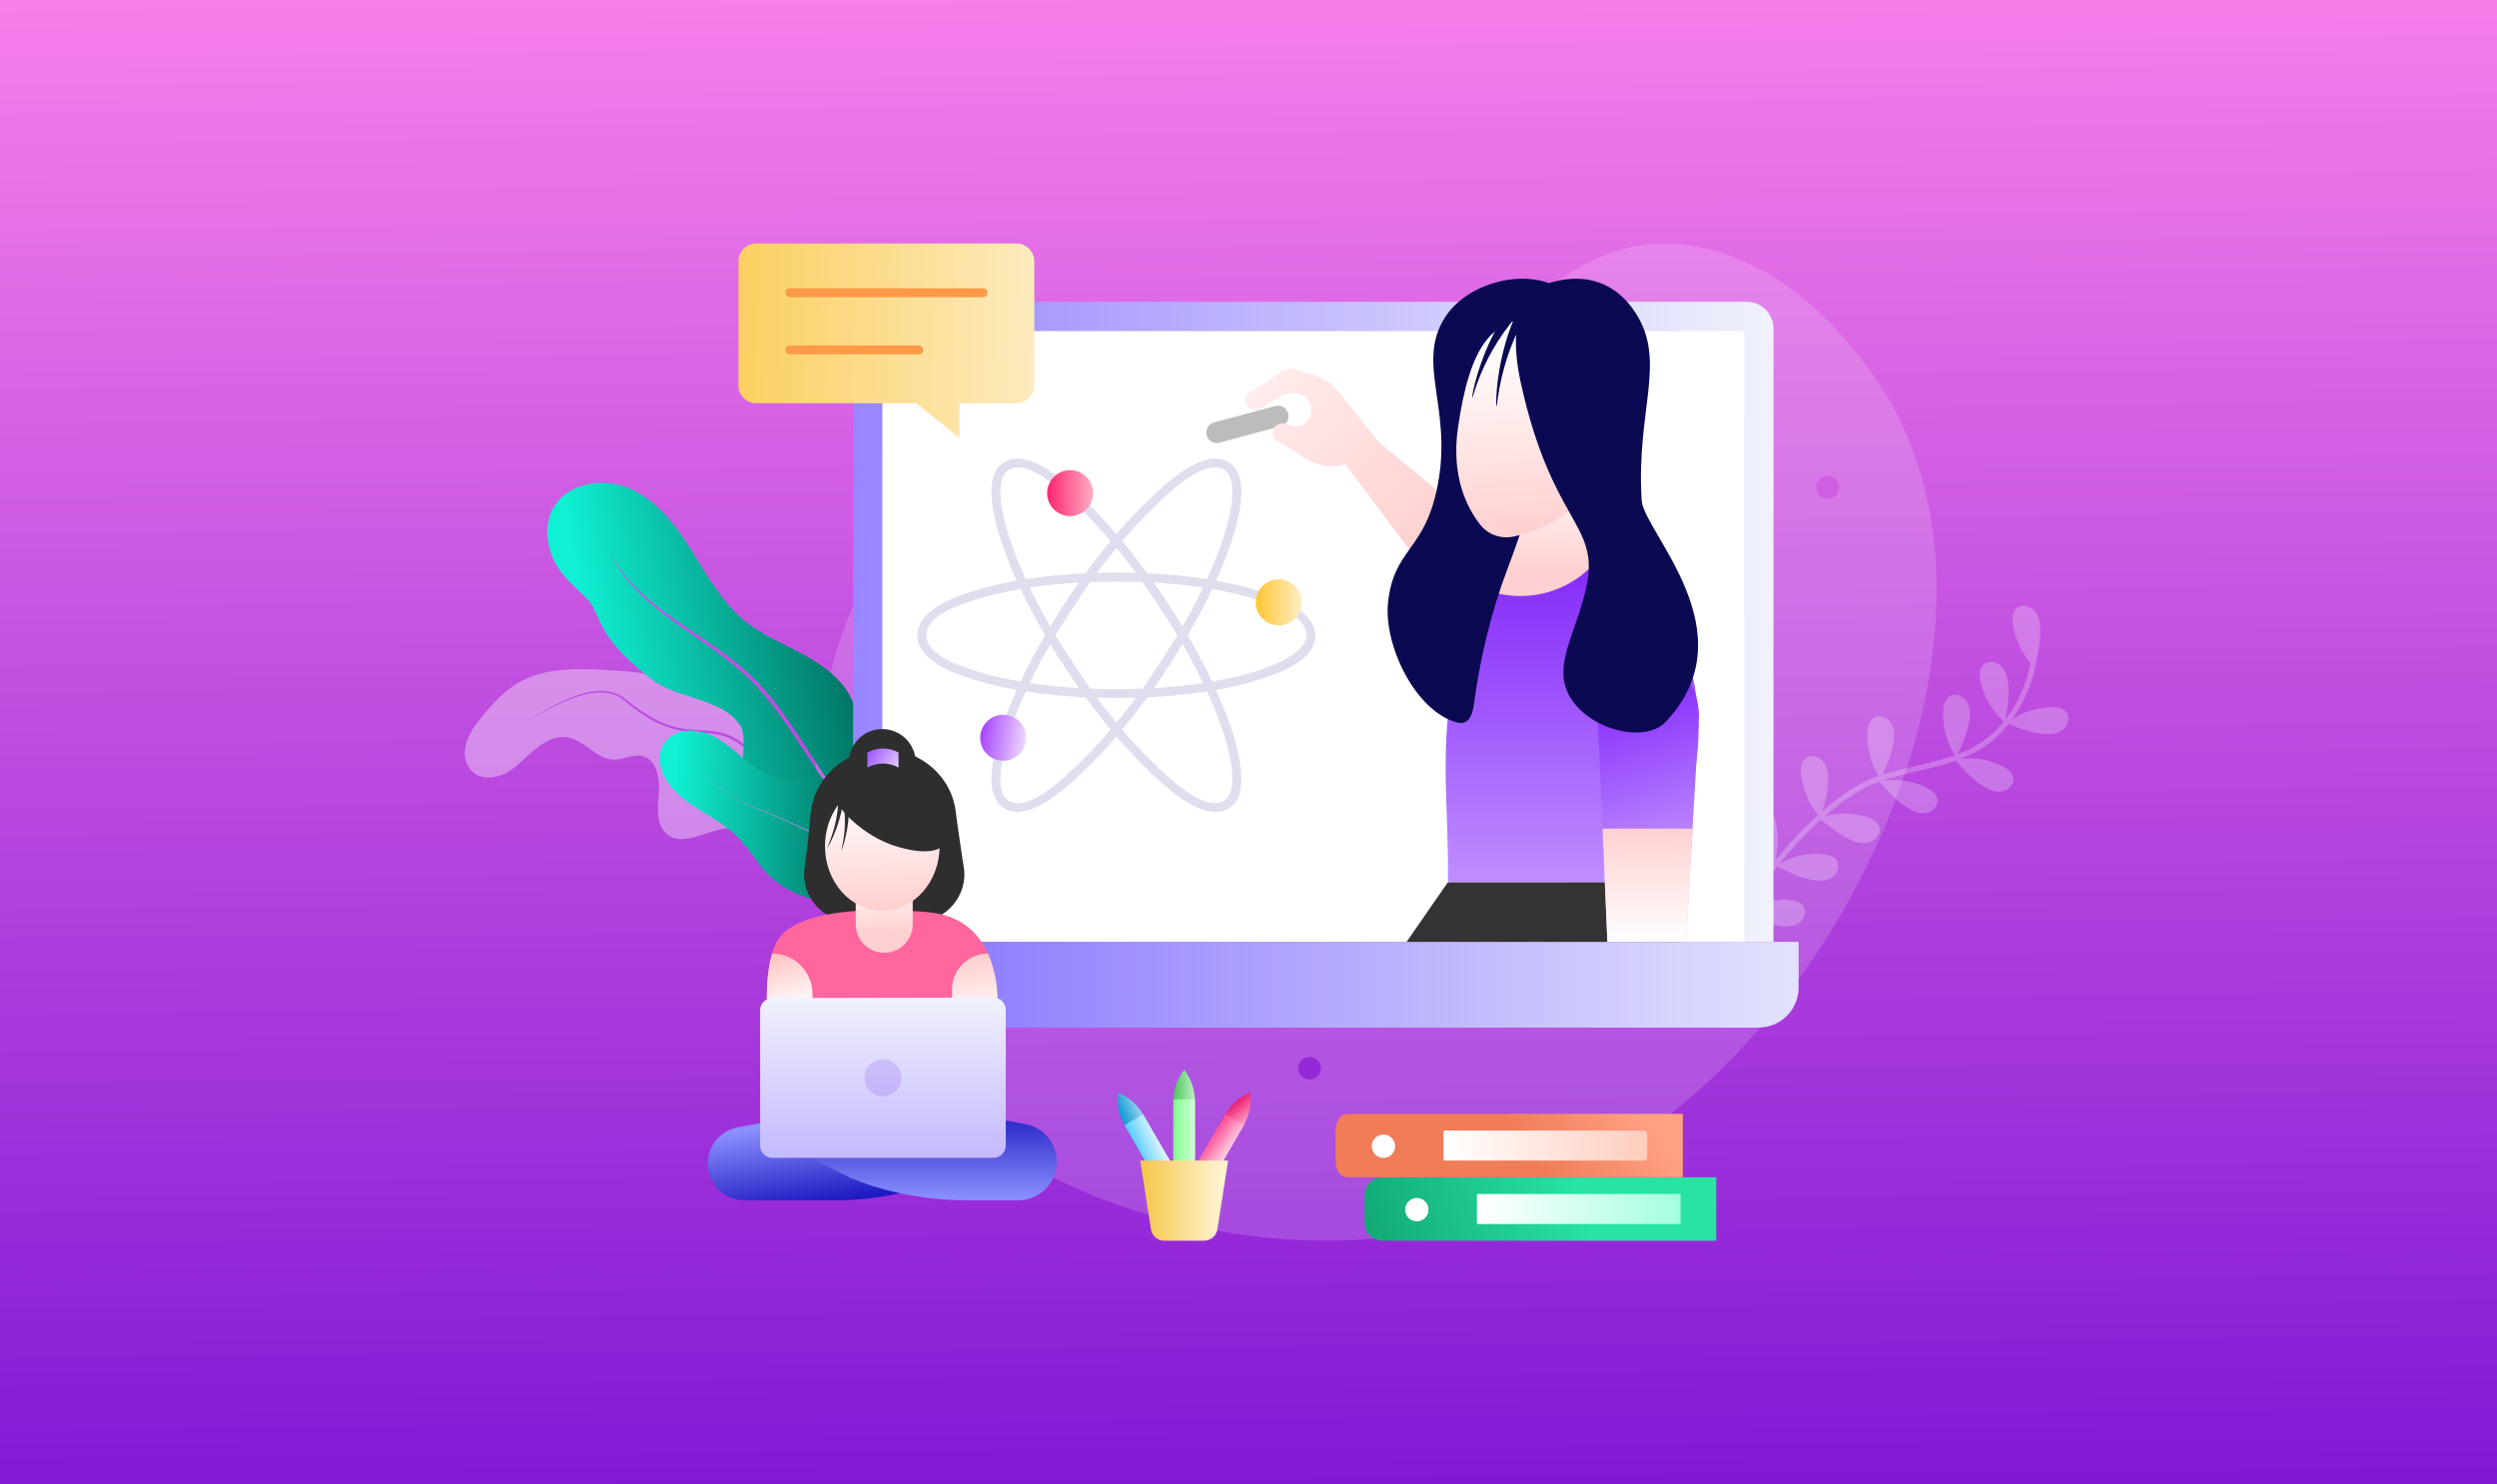 <svg width="740" height="440" viewBox="0 0 740 440" fill="none" xmlns="http://www.w3.org/2000/svg">
<rect width="740" height="440" fill="white"/>
<rect width="740" height="440" fill="url(#paint0_linear_84_2464)"/>
<path opacity="0.16" d="M401.289 367.535C350.007 370.176 271.291 347.969 248.01 278.195C230.274 225.041 249.846 159.673 288.38 134.077C320.427 112.79 338.299 137.141 396.873 117.774C452.989 99.221 465.229 67.4 500.951 72.778C537.007 78.206 558.305 115.709 560.875 120.383C594.368 181.291 559.089 273.209 504.105 322.539C492.557 332.9 456.041 364.716 401.289 367.535Z" fill="white"/>
<path opacity="0.24" d="M509.288 253.495C510.577 251.981 513.128 252.19 514.623 253.494C516.118 254.797 516.748 256.845 517.026 258.819C517.475 262.013 517.205 265.014 516.785 268.138C518.367 265.606 520.035 263.127 521.785 260.708C522.939 259.11 524.129 257.536 525.353 255.988C521.979 253.056 519.5 249.095 518.349 244.767C517.913 243.126 517.726 241.19 518.828 239.902C520.116 238.397 522.667 238.606 524.162 239.903C525.658 241.201 526.29 243.236 526.568 245.2C527.036 248.497 526.729 251.589 526.284 254.823C530.11 250.095 534.269 245.635 538.783 241.571C535.988 238.164 534.21 233.922 533.765 229.53C533.593 227.841 533.714 225.9 535.006 224.803C536.516 223.522 539.001 224.135 540.273 225.654C541.545 227.172 541.848 229.283 541.812 231.267C541.755 234.48 541.015 237.389 540.11 240.396C544.935 236.187 550.324 232.264 556.372 230.123C556.498 230.078 556.626 230.039 556.752 229.996C554.418 226.197 553.237 221.692 553.422 217.233C553.493 215.536 553.889 213.632 555.324 212.732C557 211.68 559.373 212.643 560.416 214.328C561.458 216.013 561.457 218.145 561.14 220.103C560.582 223.553 559.275 226.531 557.806 229.643C564.858 227.36 572.36 226.373 579.324 223.85C576.91 220.012 575.683 215.43 575.872 210.894C575.942 209.198 576.338 207.293 577.773 206.393C579.449 205.341 581.822 206.304 582.864 207.989C583.906 209.674 583.906 211.806 583.588 213.764C583.015 217.307 581.653 220.352 580.135 223.555C581.864 222.894 583.557 222.131 585.197 221.218C588.519 219.37 591.414 216.826 593.838 213.85C590.399 210.742 587.949 206.545 586.944 202.012C586.577 200.355 586.471 198.412 587.627 197.171C588.976 195.722 591.516 196.039 592.956 197.398C594.396 198.757 594.943 200.817 595.139 202.791C595.498 206.411 594.945 209.745 594.289 213.285C598.1 208.402 600.671 202.438 601.79 196.482C599.035 193.302 597.183 189.338 596.533 185.173C596.272 183.496 596.289 181.55 597.521 180.386C598.96 179.026 601.475 179.504 602.826 180.953C604.176 182.401 604.591 184.492 604.661 186.475C604.774 189.637 604.211 192.54 603.483 195.54C603.518 195.649 603.529 195.772 603.507 195.911C602.668 201.002 600.787 205.897 598.141 210.314C597.555 211.292 596.934 212.248 596.278 213.179C599.72 210.972 603.767 209.715 607.853 209.618C609.544 209.578 611.465 209.85 612.454 211.227C613.61 212.837 612.807 215.276 611.199 216.429C609.591 217.584 607.471 217.722 605.503 217.533C601.832 217.179 598.632 215.953 595.234 214.593C593.77 216.49 592.132 218.248 590.268 219.746C587.446 222.015 584.307 223.645 581.007 224.919C585.194 224.445 589.514 225.171 593.309 227.011C594.832 227.75 596.417 228.871 596.671 230.55C596.967 232.511 595.143 234.313 593.188 234.604C591.232 234.895 589.282 234.046 587.618 232.977C584.428 230.927 582.098 228.285 579.621 225.432C574.118 227.374 568.232 228.451 562.646 229.906C560.887 230.364 559.155 230.868 557.458 231.464C561.973 230.72 566.713 231.396 570.836 233.389C572.36 234.126 573.946 235.245 574.202 236.923C574.5 238.884 572.68 240.689 570.725 240.982C568.77 241.276 566.818 240.43 565.152 239.362C561.887 237.27 559.521 234.558 556.975 231.633C555.174 232.287 553.416 233.056 551.719 234.003C548.614 235.738 545.709 237.824 542.956 240.072C542.224 240.669 541.503 241.281 540.789 241.902C544.801 240.84 549.109 240.907 553.08 242.121C554.699 242.615 556.437 243.478 556.945 245.097C557.538 246.99 556.014 249.052 554.126 249.642C552.239 250.231 550.181 249.695 548.372 248.894C545.029 247.417 542.393 245.272 539.622 242.936C535.212 246.907 531.168 251.304 527.44 255.925C531.228 253.818 535.629 252.829 539.95 253.142C541.638 253.264 543.523 253.719 544.376 255.185C545.373 256.897 544.342 259.248 542.631 260.243C540.921 261.238 538.797 261.172 536.856 260.795C533.173 260.078 530.061 258.51 526.744 256.796C526.255 257.412 525.77 258.032 525.291 258.656C522.666 262.078 520.185 265.633 517.909 269.314C521.629 267.319 525.915 266.39 530.124 266.695C531.811 266.817 533.696 267.272 534.55 268.738C535.547 270.45 534.516 272.801 532.806 273.796C531.095 274.791 528.971 274.725 527.03 274.348C523.448 273.651 520.407 272.149 517.192 270.491C514.648 274.718 512.38 279.11 510.483 283.66C510.088 284.608 508.65 283.928 509.044 282.982C510.96 278.387 513.26 273.957 515.831 269.69C512.444 266.741 509.957 262.75 508.805 258.386C508.371 256.739 508.185 254.792 509.288 253.495Z" fill="white"/>
<path d="M251.712 238.012C245.123 231.773 238.42 226.675 233.627 218.728C231.717 215.521 230.119 212.103 227.81 209.179C225.501 206.254 222.276 203.79 218.561 203.422C214.386 202.999 210.26 205.255 206.1 204.703C203.407 204.35 201.026 202.863 198.533 201.789C193.06 199.432 186.974 199.038 181.024 198.675C171.807 198.118 162.022 197.677 153.943 202.201C149.348 204.779 145.726 208.801 142.45 212.919C140.384 215.545 138.375 218.356 137.861 221.699C137.521 223.604 137.857 225.569 138.81 227.253C141.242 231.355 146.526 231.048 150.234 228.968C153.346 227.208 155.743 224.412 158.478 222.143C161.212 219.875 164.712 217.974 168.258 218.569C173.311 219.433 176.797 225.082 181.927 225.158C184.781 225.201 187.579 223.434 190.356 224.09C194.636 225.106 195.602 230.759 195.223 235.119C194.844 239.479 194.376 244.769 197.888 247.412C203.995 252.018 213.337 242.587 219.954 246.462C223.788 248.714 224.618 254.545 228.728 256.261C234.414 258.633 239.999 251.058 246.118 251.783C248.628 252.081 250.724 253.74 252.825 255.144C254.926 256.548 257.455 257.796 259.9 257.142C260.096 257.091 260.28 257.043 260.45 256.959C260.557 256.918 260.653 256.855 260.731 256.772C260.81 256.69 260.869 256.591 260.905 256.483C260.94 256.375 260.951 256.261 260.937 256.148C260.923 256.035 260.883 255.927 260.822 255.831C260.548 255.412 260.26 255.009 259.957 254.615C258.214 252.424 256.118 250.539 253.754 249.039C251.398 247.55 248.901 246.298 246.298 245.301C243.708 244.265 241.053 243.39 238.421 242.467C237.1 242.003 235.775 241.54 234.475 241.021C233.133 240.517 231.869 239.824 230.722 238.963C229.568 238.062 228.674 236.869 228.133 235.508C227.661 234.174 227.279 232.809 226.99 231.423C226.816 230.755 226.642 230.086 226.404 229.443C226.174 228.799 225.903 228.17 225.593 227.561C224.957 226.347 224.17 225.219 223.251 224.202C221.416 222.141 219.233 220.419 216.801 219.115C215.579 218.494 214.282 218.035 212.942 217.748C211.589 217.473 210.216 217.3 208.836 217.232C207.449 217.146 206.04 217.066 204.638 216.945C203.228 216.82 201.829 216.598 200.449 216.28C197.694 215.607 195.05 214.539 192.601 213.109C190.164 211.683 187.86 210.042 185.716 208.205C185.2 207.749 184.656 207.326 184.088 206.938C183.516 206.567 182.909 206.256 182.275 206.008C180.992 205.519 179.634 205.261 178.261 205.244C175.499 205.195 172.757 205.89 170.144 206.824C164.886 208.709 160.035 211.573 155.122 214.269C157.532 212.844 159.933 211.403 162.396 210.062C164.846 208.694 167.386 207.494 169.998 206.469C172.628 205.495 175.401 204.747 178.258 204.768C179.694 204.762 181.12 205.014 182.467 205.511C183.141 205.764 183.787 206.085 184.394 206.47C184.991 206.859 185.559 207.29 186.095 207.759C188.235 209.534 190.517 211.131 192.919 212.531C195.317 213.921 197.904 214.956 200.599 215.603C201.95 215.909 203.32 216.12 204.7 216.237C206.072 216.366 207.471 216.409 208.876 216.49C210.292 216.558 211.702 216.732 213.094 217.008C214.496 217.306 215.854 217.782 217.135 218.425C218.404 219.078 219.599 219.865 220.7 220.774C221.799 221.673 222.83 222.652 223.786 223.702C225.238 225.291 226.351 227.159 227.057 229.192C227.295 229.867 227.483 230.554 227.657 231.241C227.934 232.597 228.301 233.932 228.754 235.24C229.243 236.497 230.064 237.599 231.128 238.429C232.22 239.255 233.424 239.921 234.704 240.409C235.998 240.924 237.307 241.41 238.622 241.884C241.249 242.839 243.9 243.751 246.496 244.826C249.112 245.857 251.617 247.149 253.974 248.682C256.32 250.263 258.384 252.226 260.08 254.489C260.336 254.837 260.586 255.196 260.806 255.563C260.875 255.68 260.974 255.776 261.093 255.842C261.213 255.907 261.347 255.939 261.483 255.934C261.619 255.93 261.751 255.888 261.865 255.815C261.979 255.741 262.072 255.639 262.133 255.517C264.366 251.116 254.281 240.441 251.712 238.012Z" fill="white" fill-opacity="0.36"/>
<path d="M251.486 261.105C248.078 257.988 246.458 253.406 244.78 249.086C243.102 244.766 241.043 240.276 237.165 237.749C232.564 234.75 226.304 235.133 221.907 231.857C218.478 229.301 221.739 218.951 219.523 215.29C214.448 206.884 201.034 207.415 193.244 201.434C187.326 196.889 181.384 191.625 178.045 184.82C176.313 181.292 175.909 179.227 173.094 176.555C169.744 173.369 166.481 170.643 164.331 166.421C161.836 161.527 161.26 155.393 163.93 150.6C168.148 142.979 179.089 141.336 187.007 144.954C194.924 148.572 200.43 155.972 205.033 163.325C209.635 170.678 213.978 178.553 220.742 184.045C225.967 188.292 232.326 190.844 238.241 194.08C244.156 197.315 249.936 201.558 252.61 207.736C256.805 217.437 252.332 229.352 256.909 238.88C258.802 242.821 262.082 245.945 264.211 249.742C266.214 253.317 266.971 258.179 264.538 261.343C263.058 259.013 261.579 256.683 260.1 254.353L250.652 239.634C247.518 234.719 244.308 229.856 241.137 224.965C237.966 220.073 234.836 215.146 231.376 210.419C227.915 205.693 223.991 201.254 219.463 197.507C217.219 195.611 214.881 193.845 212.502 192.153C210.124 190.46 207.698 188.826 205.281 187.201C200.447 183.951 195.627 180.671 191.276 176.825C189.086 174.918 187.061 172.83 185.222 170.582C183.398 168.312 181.83 165.847 180.545 163.234C181.726 165.909 183.216 168.437 184.985 170.765C186.777 173.082 188.759 175.245 190.911 177.232C195.226 181.198 200.019 184.579 204.795 187.916C209.571 191.252 214.414 194.511 218.799 198.292C223.241 202.01 227.037 206.417 230.466 211.091C233.895 215.766 237.057 220.667 240.28 225.528C243.503 230.389 246.676 235.275 249.926 240.112L259.643 254.656C261.212 256.966 262.776 259.28 264.332 261.597C264.231 261.716 264.128 261.831 264.023 261.942C260.767 265.259 254.895 264.237 251.486 261.105Z" fill="url(#paint1_linear_84_2464)"/>
<path d="M196.466 220.868C198.767 216.668 204.647 215.674 209.153 217.25C213.66 218.826 217.259 222.258 220.966 225.316C224.673 228.375 228.943 231.246 233.735 231.27C236.831 231.289 239.911 230.088 242.963 230.555C246.457 231.075 249.294 233.648 251.551 236.345C256.02 241.7 265.357 256.774 259.501 263.528C259.061 262.357 258.522 261.226 257.891 260.146C257.151 258.914 256.306 257.748 255.367 256.66C254.419 255.58 253.394 254.571 252.299 253.641C251.205 252.715 250.055 251.856 248.857 251.068C247.657 250.287 246.419 249.568 245.146 248.911C243.854 248.267 242.578 247.658 241.295 247.033C238.735 245.795 236.143 244.579 233.536 243.413C230.93 242.246 228.301 241.13 225.633 240.101C224.297 239.601 222.974 239.078 221.679 238.479C220.385 237.879 219.109 237.222 217.89 236.521C216.67 235.821 215.445 235.051 214.306 234.213C213.711 233.812 213.144 233.349 212.578 232.947C212.013 232.546 211.451 232.065 210.927 231.594C209.84 230.669 208.808 229.681 207.837 228.635C206.871 227.584 205.982 226.464 205.178 225.284C205.975 226.468 206.855 227.594 207.812 228.653C208.779 229.704 209.807 230.699 210.889 231.633C211.42 232.11 211.982 232.532 212.544 232.994C213.105 233.455 213.679 233.872 214.262 234.27C215.42 235.107 216.632 235.86 217.855 236.597C219.079 237.334 220.354 237.982 221.645 238.593C222.936 239.204 224.27 239.73 225.597 240.241C228.254 241.28 230.88 242.396 233.475 243.589C236.064 244.768 238.634 246.026 241.192 247.26C242.475 247.884 243.754 248.501 245.045 249.141C246.307 249.799 247.534 250.521 248.721 251.306C249.904 252.093 251.039 252.95 252.121 253.871C253.194 254.801 254.2 255.804 255.132 256.875C256.052 257.953 256.879 259.107 257.604 260.325C258.252 261.45 258.801 262.63 259.244 263.851C258.567 264.542 257.773 265.107 256.898 265.519C247.551 270.005 234.273 266.137 227.433 258.99C224.13 255.534 221.777 251.245 218.374 247.878C212.17 241.751 202.819 239.05 197.891 231.856C195.677 228.639 194.609 224.282 196.466 220.868Z" fill="url(#paint2_linear_84_2464)"/>
<path d="M541.591 147.826C543.45 147.826 544.956 146.319 544.956 144.461C544.956 142.602 543.45 141.095 541.591 141.095C539.733 141.095 538.227 142.602 538.227 144.461C538.227 146.319 539.733 147.826 541.591 147.826Z" fill="#D05EE3"/>
<path d="M388.091 319.988C389.949 319.988 391.456 318.481 391.456 316.623C391.456 314.764 389.949 313.258 388.091 313.258C386.233 313.258 384.726 314.764 384.726 316.623C384.726 318.481 386.233 319.988 388.091 319.988Z" fill="#9429D8"/>
<path d="M525.586 279.16H252.813V97.376C252.813 93.004 256.358 89.459 260.73 89.459H517.669C522.041 89.459 525.586 93.004 525.586 97.376L525.586 279.16Z" fill="url(#paint3_linear_84_2464)"/>
<path d="M261.493 279.16V98.93C261.493 98.493 261.848 98.138 262.285 98.138H516.116C516.553 98.138 516.907 98.493 516.907 98.93V279.16H261.493Z" fill="white"/>
<path d="M521.151 304.578H257.251C250.692 304.578 245.375 299.261 245.375 292.702V279.16H533.026V292.702C533.026 299.261 527.709 304.578 521.151 304.578Z" fill="url(#paint4_linear_84_2464)"/>
<path d="M379.565 126.327L361.401 131.194C359.748 131.637 358.048 130.655 357.605 129.002C357.162 127.348 358.143 125.649 359.797 125.205L377.961 120.339C379.614 119.895 381.314 120.877 381.757 122.53C382.2 124.184 381.219 125.884 379.565 126.327Z" fill="#BCBCBC"/>
<path d="M448.16 198.491C448.16 198.491 430.475 181.194 416.662 161.577L398.663 137.518C398.663 137.518 391.944 140.388 384.269 134.101L378.635 130.848C377.3 130.077 376.802 128.395 377.504 127.022C378.252 125.56 380.063 125.012 381.496 125.813C383.477 126.921 385.967 126.46 387.419 124.715L387.572 124.532C389.169 122.613 388.994 119.782 387.172 118.076C385.203 116.231 382.251 115.913 379.934 117.295L373.572 121.093C372.369 121.811 370.823 121.559 369.91 120.496C368.772 119.17 369.067 117.144 370.537 116.198L380.015 110.097C381.265 109.292 382.81 109.091 384.224 109.548L390.384 111.538C392.699 112.286 394.744 113.699 396.262 115.601L408.425 130.837L452.767 167.899L448.16 198.491Z" fill="url(#paint5_linear_84_2464)"/>
<path d="M474.483 136.316H442.247V190.56H474.483V136.316Z" fill="url(#paint6_linear_84_2464)"/>
<path d="M498.396 261.521L502.883 224.596C504.899 208.003 500.966 191.2 491.642 177.327C486.739 170.032 481.436 164.033 477.309 159.922L476.892 160.721C470.108 173.714 454.85 179.805 440.983 175.056C440.983 175.056 433.748 191.868 433.161 193.552C425.492 215.516 429.578 238.458 429.076 261.521H498.396Z" fill="url(#paint7_linear_84_2464)"/>
<path d="M498.193 279.16H416.864L429.075 261.521H498.193V279.16Z" fill="#343232"/>
<path d="M473.45 211.427L476.359 279.16H499.68L503.432 213.49C503.808 208.685 502.297 203.922 499.221 200.211L499.164 200.133C494.079 193.162 483.855 192.67 478.123 199.119C474.884 202.369 473.183 206.846 473.45 211.427Z" fill="url(#paint8_linear_84_2464)"/>
<path d="M472.798 103.524C474.363 102.343 470.558 89.409 460.796 84.664C450.524 79.67 434.547 84.177 428.218 94.094C419.025 108.501 431.921 122.664 425.075 148.104C421.002 163.244 412.957 163.633 411.358 178.539C410.011 191.106 419.319 210.641 431.647 214.117C434.907 215.036 436.303 212.486 436.776 208.941C438.629 195.048 441.903 181.385 446.876 168.281C451.113 157.114 455.237 144.378 456.509 134.388C458.943 115.276 471.014 104.872 472.798 103.524Z" fill="#0B0952"/>
<path d="M448.47 159.059C444.818 159.799 441.034 158.482 438.719 155.562C434.823 150.647 429.947 141.287 432.097 126.627C435.507 103.379 441.706 93.15 457.514 94.39C473.323 95.63 482.622 106.789 483.552 117.948C484.419 128.351 472.892 154.112 448.47 159.059Z" fill="url(#paint9_linear_84_2464)"/>
<path d="M450.687 113.422C448.413 103.063 447.239 87.281 459.764 83.695C470.021 80.759 478.99 83.772 484.804 92.884C493.998 107.291 484.82 121.741 486.519 148.323C487.116 157.674 518.524 187.436 493.678 213.932C486.91 221.148 467.679 215.396 463.96 203.645C461.276 195.162 467.689 185.959 470.247 173.356C473.942 155.15 459.812 154.982 450.687 113.422Z" fill="#0B0952"/>
<path d="M454.865 88.235C439.739 101.714 436.637 118.018 436.32 117.887C435.99 117.751 439.313 99.318 451.293 86.215L454.865 88.235Z" fill="#0B0952"/>
<path d="M451.942 87.977C443.226 102.718 443.168 120.375 443.507 120.449C443.824 120.519 444.281 104.531 454.871 89.396L451.942 87.977Z" fill="#0B0952"/>
<path d="M474.918 245.599L476.36 279.16H499.681L501.598 245.599H474.918Z" fill="url(#paint10_linear_84_2464)"/>
<path d="M384.736 180.498C381.715 178.357 377.429 176.445 371.996 174.816C368.47 173.758 364.572 172.854 360.394 172.112C362.225 168.056 363.767 164.15 364.974 160.48C367.736 152.081 369.93 141.258 364.703 137.394C356.987 131.692 344.37 144.327 339.457 149.105C336.613 151.871 333.729 154.962 330.85 158.322C327.97 154.962 325.087 151.871 322.242 149.105C317.315 144.313 304.71 131.694 296.996 137.394C291.769 141.258 293.964 152.081 296.726 160.48C297.932 164.15 299.475 168.056 301.305 172.112C297.128 172.854 293.23 173.758 289.703 174.816C283.744 176.603 271.876 180.389 271.876 188.304C271.876 196.232 283.77 200.013 289.703 201.792C293.23 202.85 297.128 203.754 301.305 204.496C299.475 208.552 297.932 212.458 296.726 216.128C293.964 224.527 291.769 235.35 296.996 239.214C304.711 244.915 317.328 232.282 322.242 227.504C325.087 224.737 327.97 221.647 330.85 218.287C333.729 221.647 336.613 224.737 339.457 227.504C344.384 232.295 356.991 244.913 364.703 239.214C369.93 235.35 367.735 224.527 364.974 216.128C363.767 212.458 362.225 208.552 360.394 204.496C364.572 203.754 368.47 202.85 371.996 201.792C377.955 200.006 389.823 196.22 389.823 188.304C389.823 185.518 388.112 182.891 384.736 180.498ZM341.297 150.997C344.925 147.469 357.019 134.997 363.135 139.517C366.134 141.734 365.884 149.262 362.467 159.656C361.225 163.432 359.619 167.466 357.701 171.663C352.167 170.796 346.198 170.204 339.982 169.911C337.541 166.558 335.062 163.365 332.573 160.366C335.493 156.941 338.416 153.798 341.297 150.997ZM338.591 204.117C336.047 204.219 333.462 204.273 330.85 204.273C328.237 204.273 325.653 204.219 323.108 204.117C321.564 201.969 314.576 191.358 312.766 188.304C314.576 185.251 321.564 174.639 323.108 172.491C325.653 172.389 336.047 172.389 338.591 172.491C340.135 174.639 347.124 185.251 348.933 188.304C347.124 191.358 340.135 201.969 338.591 204.117ZM350.451 190.909C352.694 194.827 354.735 198.698 356.536 202.458C351.938 203.152 347.038 203.654 341.947 203.952C344.935 199.707 347.774 195.356 350.451 190.909ZM336.61 206.827C334.705 209.388 332.78 211.847 330.85 214.186C328.919 211.847 326.995 209.388 325.09 206.827C328.928 206.94 332.771 206.94 336.61 206.827ZM319.752 203.952C314.661 203.654 309.761 203.152 305.163 202.458C306.965 198.698 309.005 194.827 311.249 190.909C312.86 193.586 314.557 196.273 316.333 198.95C317.46 200.649 318.601 202.317 319.752 203.952ZM311.248 185.699C309.005 181.782 306.965 177.91 305.163 174.151C309.761 173.457 314.661 172.954 319.752 172.656C316.764 176.901 313.926 181.252 311.248 185.699ZM325.09 169.781C326.995 167.22 328.919 164.762 330.85 162.422C332.78 164.762 334.705 167.22 336.61 169.781C332.771 169.668 328.928 169.668 325.09 169.781ZM345.366 177.659C344.239 175.96 343.098 174.291 341.947 172.656C347.038 172.954 351.939 173.457 356.536 174.151C354.735 177.91 352.694 181.782 350.451 185.699C348.839 183.022 347.142 180.336 345.366 177.659ZM299.233 159.655C295.815 149.262 295.565 141.734 298.565 139.517C304.663 135.01 316.776 147.47 320.402 150.997C323.283 153.798 326.206 156.941 329.126 160.366C326.637 163.365 324.159 166.558 321.718 169.911C315.501 170.204 309.532 170.796 303.998 171.662C302.08 167.466 300.474 163.432 299.233 159.655ZM290.461 199.265C285.851 197.882 274.515 194.639 274.515 188.304C274.515 181.992 285.868 178.721 290.461 177.344C294.086 176.257 298.117 175.335 302.451 174.589C304.558 179.04 306.994 183.647 309.706 188.304C306.994 192.962 304.558 197.568 302.451 202.019C298.117 201.273 294.086 200.352 290.461 199.265ZM320.403 225.612C316.773 229.142 304.677 241.608 298.565 237.091C295.565 234.875 295.815 227.346 299.233 216.953C300.474 213.177 302.08 209.142 303.998 204.946C309.532 205.813 315.501 206.404 321.718 206.697C324.159 210.05 326.637 213.243 329.126 216.242C326.207 219.667 323.283 222.81 320.403 225.612ZM362.467 216.953C365.884 227.346 366.134 234.875 363.135 237.091C357.042 241.595 344.924 229.139 341.297 225.612C338.416 222.81 335.493 219.667 332.574 216.242C335.062 213.243 337.541 210.05 339.982 206.697C346.199 206.404 352.168 205.812 357.701 204.946C359.619 209.142 361.225 213.177 362.467 216.953ZM383.21 193.957C380.423 195.933 376.396 197.718 371.238 199.265C367.613 200.352 363.582 201.273 359.248 202.019C357.142 197.568 354.706 192.962 351.993 188.304C354.706 183.647 357.142 179.04 359.248 174.589C363.582 175.335 367.613 176.257 371.238 177.344C375.849 178.726 387.184 181.969 387.184 188.304C387.184 190.185 385.847 192.087 383.21 193.957Z" fill="#DFDEEE"/>
<path d="M297.308 225.498C301.074 225.498 304.127 222.445 304.127 218.679C304.127 214.913 301.074 211.859 297.308 211.859C293.541 211.859 290.488 214.913 290.488 218.679C290.488 222.445 293.541 225.498 297.308 225.498Z" fill="url(#paint11_linear_84_2464)"/>
<path d="M317.14 152.983C320.906 152.983 323.959 149.93 323.959 146.164C323.959 142.398 320.906 139.345 317.14 139.345C313.374 139.345 310.321 142.398 310.321 146.164C310.321 149.93 313.374 152.983 317.14 152.983Z" fill="url(#paint12_linear_84_2464)"/>
<path d="M378.961 185.36C382.727 185.36 385.78 182.307 385.78 178.54C385.78 174.774 382.727 171.721 378.961 171.721C375.195 171.721 372.142 174.774 372.142 178.54C372.142 182.307 375.195 185.36 378.961 185.36Z" fill="url(#paint13_linear_84_2464)"/>
<path d="M283.266 240.782C282.121 230.27 272.924 222.079 261.751 222.085C250.388 222.09 241.125 230.675 240.211 241.45C239.84 245.836 239.097 252.833 238.449 257.187C237.181 265.714 244.02 273.348 252.926 273.348H271.169C280.344 273.348 287.253 265.272 285.537 256.555C285.537 256.555 283.549 243.372 283.266 240.782Z" fill="#2F2E2E"/>
<path d="M257.895 331.924L249.71 328.39L218.673 334.141C213.5 335.1 209.748 339.607 209.748 344.862C209.748 350.884 214.635 355.765 220.664 355.765H247.435C261.028 355.765 274.451 352.75 286.735 346.939L286.823 337.105L257.895 331.924Z" fill="url(#paint14_linear_84_2464)"/>
<path d="M303.826 333.167L285.576 329.866C277.421 328.391 269.11 327.97 260.848 328.615L237.387 330.443L228.259 337.128L228.318 337.148L252.206 349.227C263.128 353.632 274.797 355.765 286.575 355.765H301.793C307.797 355.765 312.773 351.115 313.172 345.132C313.557 339.349 309.535 334.2 303.826 333.167Z" fill="url(#paint15_linear_84_2464)"/>
<path d="M295.552 300.876C295.552 300.876 298.708 272.492 275.132 270.382C275.132 270.382 238.503 266.324 230.651 278.46C225.141 286.978 227.214 309.56 230.651 313.598L292.317 325.109L295.552 300.876Z" fill="#FF669D"/>
<path d="M228.813 282.64C225.735 292.783 227.682 310.109 230.652 313.598L240.794 315.492V294.607C240.794 287.997 235.43 282.64 228.813 282.64Z" fill="url(#paint16_linear_84_2464)"/>
<path d="M282.152 293.261V323.212L292.318 325.11L295.553 300.876C295.553 300.876 296.632 291.134 292.786 282.64C286.913 282.64 282.152 287.395 282.152 293.261Z" fill="url(#paint17_linear_84_2464)"/>
<path d="M262.049 282.4C257.385 282.4 253.604 278.619 253.604 273.955V257.06H270.494V273.955C270.494 278.619 266.713 282.4 262.049 282.4Z" fill="url(#paint18_linear_84_2464)"/>
<path d="M261.473 269.959C270.852 269.959 278.456 261.378 278.456 250.793C278.456 240.208 270.852 231.627 261.473 231.627C252.093 231.627 244.489 240.208 244.489 250.793C244.489 261.378 252.093 269.959 261.473 269.959Z" fill="url(#paint19_linear_84_2464)"/>
<path d="M248.676 232.599C252.211 243.281 249.174 251.983 249.363 252.009C249.559 252.035 253.082 242.247 250.957 232.619L248.676 232.599Z" fill="#2F2E2E"/>
<path d="M250.154 233.286C250.253 242.796 245.374 251.304 245.191 251.245C245.019 251.191 249.241 243.375 248.35 233.156L250.154 233.286Z" fill="#2F2E2E"/>
<path d="M247.09 232.561C245.066 237.254 254.422 246.86 264.16 250.372C265.531 250.866 276.586 254.729 280.095 250.04C282.808 246.415 279.777 239.326 276.083 235.365C267.562 226.225 249.41 227.181 247.09 232.561Z" fill="#2F2E2E"/>
<path d="M261.473 235.891C266.938 235.891 271.369 231.461 271.369 225.995C271.369 220.53 266.938 216.099 261.473 216.099C256.007 216.099 251.577 220.53 251.577 225.995C251.577 231.461 256.007 235.891 261.473 235.891Z" fill="#2F2E2E"/>
<path d="M266.288 227.496L266.288 227.496C263.342 225.917 259.997 225.917 257.052 227.496L257.052 227.496V223.04C259.997 221.46 263.343 221.46 266.288 223.04L266.288 227.496Z" fill="url(#paint20_linear_84_2464)"/>
<path d="M228.915 343.191H294.423C296.433 343.191 298.062 341.563 298.062 339.555V299.318C298.062 297.308 296.428 295.679 294.415 295.683L228.908 295.819C226.901 295.823 225.276 297.449 225.276 299.454V339.555C225.276 341.563 226.905 343.191 228.915 343.191Z" fill="url(#paint21_linear_84_2464)"/>
<path d="M261.67 324.889C264.685 324.889 267.129 322.448 267.129 319.436C267.129 316.425 264.685 313.984 261.67 313.984C258.655 313.984 256.211 316.425 256.211 319.436C256.211 322.448 258.655 324.889 261.67 324.889Z" fill="#7525E9" fill-opacity="0.16"/>
<path d="M508.615 367.743H409.653C406.738 367.743 404.375 365.379 404.375 362.465V354.223C404.375 351.308 406.738 348.945 409.653 348.945H508.615V367.743Z" fill="url(#paint22_linear_84_2464)"/>
<path d="M498.05 362.796H437.96C437.814 362.796 437.696 362.678 437.696 362.532V354.156C437.696 354.01 437.814 353.892 437.96 353.892H498.05V362.796Z" fill="url(#paint23_linear_84_2464)"/>
<path d="M419.887 362.004C421.799 362.004 423.35 360.453 423.35 358.541C423.35 356.629 421.799 355.078 419.887 355.078C417.975 355.078 416.424 356.629 416.424 358.541C416.424 360.453 417.975 362.004 419.887 362.004Z" fill="white"/>
<path d="M498.722 348.945H399.76C396.845 348.945 395.801 346.582 395.801 343.667V335.426C395.801 332.511 396.845 330.148 399.76 330.148H498.722V348.945Z" fill="url(#paint24_linear_84_2464)"/>
<path d="M488.156 342.998C488.156 343.551 487.709 343.998 487.156 343.998H428.066C427.92 343.998 427.802 343.88 427.802 343.734V335.358C427.802 335.212 427.92 335.094 428.066 335.094H487.156C487.709 335.094 488.156 335.542 488.156 336.094V342.998Z" fill="url(#paint25_linear_84_2464)"/>
<path d="M409.994 343.206C411.907 343.206 413.457 341.656 413.457 339.744C413.457 337.831 411.907 336.281 409.994 336.281C408.082 336.281 406.532 337.831 406.532 339.744C406.532 341.656 408.082 343.206 409.994 343.206Z" fill="white"/>
<path d="M351.945 359.484C353.465 358.606 353.986 356.664 353.109 355.144L338.758 330.3C337.079 327.394 334.48 325.13 331.371 323.865C330.912 327.189 331.575 330.571 333.253 333.477L347.604 358.321C348.482 359.84 350.425 360.361 351.945 359.484Z" fill="url(#paint26_linear_84_2464)"/>
<path d="M353.108 355.144C353.985 356.664 353.465 358.606 351.944 359.483C350.424 360.361 348.481 359.84 347.603 358.321L333.252 333.477L338.757 330.3L353.108 355.144Z" fill="url(#paint27_linear_84_2464)"/>
<path d="M349.923 359.484C348.403 358.606 347.882 356.664 348.759 355.144L363.11 330.3C364.789 327.394 367.388 325.13 370.497 323.865C370.956 327.189 370.293 330.571 368.615 333.477L354.264 358.321C353.386 359.84 351.443 360.361 349.923 359.484Z" fill="url(#paint28_linear_84_2464)"/>
<path d="M348.759 355.144C347.882 356.664 348.403 358.606 349.923 359.483C351.443 360.361 353.386 359.84 354.264 358.321L368.615 333.477L363.11 330.3L348.759 355.144Z" fill="url(#paint29_linear_84_2464)"/>
<path d="M350.934 358.189C349.179 358.189 347.756 356.767 347.756 355.012V326.325C347.756 322.969 348.874 319.709 350.934 317.06C352.994 319.709 354.112 322.97 354.112 326.325V355.012C354.112 356.767 352.69 358.189 350.934 358.189Z" fill="url(#paint30_linear_84_2464)"/>
<path d="M347.756 355.012C347.756 356.767 349.179 358.189 350.934 358.189C352.69 358.189 354.112 356.767 354.112 355.012V326.325H347.756V355.012Z" fill="#FF9852"/>
<path d="M347.756 354.515C347.756 356.27 349.179 357.692 350.934 357.692C352.69 357.692 354.112 356.27 354.112 354.515V325.828H347.756V354.515Z" fill="url(#paint31_linear_84_2464)"/>
<path d="M345.022 367.742H356.845C358.805 367.742 360.472 366.316 360.775 364.382L363.967 343.983H337.901L341.093 364.382C341.396 366.316 343.063 367.742 345.022 367.742Z" fill="url(#paint32_linear_84_2464)"/>
<path d="M301.249 72.174H224.126C221.211 72.174 218.848 74.537 218.848 77.452V114.241C218.848 117.156 221.211 119.519 224.126 119.519H271.548L284.301 129.778L284.348 119.519H301.249C304.164 119.519 306.527 117.156 306.527 114.241V77.452C306.527 74.537 304.164 72.174 301.249 72.174Z" fill="url(#paint33_linear_84_2464)"/>
<path d="M291.334 88.081H234.043C233.314 88.081 232.723 87.49 232.723 86.761C232.723 86.033 233.314 85.442 234.043 85.442H291.334C292.063 85.442 292.654 86.033 292.654 86.761C292.654 87.49 292.063 88.081 291.334 88.081Z" fill="#FD9A48"/>
<path d="M272.274 105.027H234.043C233.314 105.027 232.723 104.436 232.723 103.707C232.723 102.978 233.314 102.388 234.043 102.388H272.274C273.002 102.388 273.593 102.978 273.593 103.707C273.593 104.436 273.002 105.027 272.274 105.027Z" fill="#FD9A48"/>
<defs>
<linearGradient id="paint0_linear_84_2464" x1="370" y1="-35.895" x2="374.094" y2="439.965" gradientUnits="userSpaceOnUse">
<stop stop-color="#FF87EC"/>
<stop offset="1" stop-color="#8218D5"/>
</linearGradient>
<linearGradient id="paint1_linear_84_2464" x1="286.634" y1="266.223" x2="189.992" y2="283.079" gradientUnits="userSpaceOnUse">
<stop offset="0.184" stop-color="#006D5E"/>
<stop offset="1" stop-color="#10F1D3"/>
</linearGradient>
<linearGradient id="paint2_linear_84_2464" x1="266.171" y1="266.116" x2="198.54" y2="263.204" gradientUnits="userSpaceOnUse">
<stop offset="0.184" stop-color="#006D5E"/>
<stop offset="1" stop-color="#10F1D3"/>
</linearGradient>
<linearGradient id="paint3_linear_84_2464" x1="525.359" y1="179.58" x2="252.933" y2="177.468" gradientUnits="userSpaceOnUse">
<stop stop-color="#F0F2FC"/>
<stop offset="1" stop-color="#9786FF"/>
</linearGradient>
<linearGradient id="paint4_linear_84_2464" x1="571.819" y1="291.507" x2="252.405" y2="291.507" gradientUnits="userSpaceOnUse">
<stop stop-color="#F0F2FC"/>
<stop offset="1" stop-color="#8470FF"/>
</linearGradient>
<linearGradient id="paint5_linear_84_2464" x1="337.406" y1="82.964" x2="422.935" y2="162.686" gradientUnits="userSpaceOnUse">
<stop stop-color="white"/>
<stop offset="1" stop-color="#FFD0D0"/>
</linearGradient>
<linearGradient id="paint6_linear_84_2464" x1="458.365" y1="136.316" x2="458.365" y2="190.56" gradientUnits="userSpaceOnUse">
<stop stop-color="white"/>
<stop offset="0.605" stop-color="#FFD0D0"/>
</linearGradient>
<linearGradient id="paint7_linear_84_2464" x1="466.228" y1="169.021" x2="465.915" y2="261.521" gradientUnits="userSpaceOnUse">
<stop stop-color="#852BFA"/>
<stop offset="1" stop-color="#BF8EFF"/>
<stop offset="1" stop-color="#D9BCFF"/>
</linearGradient>
<linearGradient id="paint8_linear_84_2464" x1="488.581" y1="202.153" x2="502.922" y2="250.932" gradientUnits="userSpaceOnUse">
<stop stop-color="#852BFA"/>
<stop offset="1" stop-color="#BF8EFF"/>
<stop offset="1" stop-color="#D9BCFF"/>
</linearGradient>
<linearGradient id="paint9_linear_84_2464" x1="445.637" y1="100.387" x2="449.861" y2="157.934" gradientUnits="userSpaceOnUse">
<stop stop-color="white"/>
<stop offset="1" stop-color="#FFD0D0"/>
</linearGradient>
<linearGradient id="paint10_linear_84_2464" x1="488.258" y1="245.599" x2="488.258" y2="279.16" gradientUnits="userSpaceOnUse">
<stop stop-color="#FFD0D0"/>
<stop offset="1" stop-color="white"/>
</linearGradient>
<linearGradient id="paint11_linear_84_2464" x1="290.418" y1="217.065" x2="304.145" y2="219.177" gradientUnits="userSpaceOnUse">
<stop stop-color="#A642FF"/>
<stop offset="1" stop-color="#EDD8FF"/>
</linearGradient>
<linearGradient id="paint12_linear_84_2464" x1="309.953" y1="145.791" x2="323.68" y2="145.791" gradientUnits="userSpaceOnUse">
<stop stop-color="#FF2070"/>
<stop offset="1" stop-color="#FFACC0"/>
</linearGradient>
<linearGradient id="paint13_linear_84_2464" x1="372.251" y1="178.524" x2="385.978" y2="178.524" gradientUnits="userSpaceOnUse">
<stop stop-color="#FFC634"/>
<stop offset="1" stop-color="#FFEFC7"/>
</linearGradient>
<linearGradient id="paint14_linear_84_2464" x1="244.486" y1="331.104" x2="248.285" y2="355.765" gradientUnits="userSpaceOnUse">
<stop stop-color="#8C91FF"/>
<stop offset="1" stop-color="#1D1AC1"/>
</linearGradient>
<linearGradient id="paint15_linear_84_2464" x1="270.728" y1="328.322" x2="270.728" y2="355.765" gradientUnits="userSpaceOnUse">
<stop stop-color="#1D1AC1"/>
<stop offset="1" stop-color="#8C91FF"/>
</linearGradient>
<linearGradient id="paint16_linear_84_2464" x1="229.175" y1="280.42" x2="234.379" y2="299.94" gradientUnits="userSpaceOnUse">
<stop stop-color="#FFBBBB"/>
<stop offset="1" stop-color="white"/>
</linearGradient>
<linearGradient id="paint17_linear_84_2464" x1="286.722" y1="277.252" x2="290.265" y2="303.632" gradientUnits="userSpaceOnUse">
<stop stop-color="#FFBFBF"/>
<stop offset="1" stop-color="white"/>
</linearGradient>
<linearGradient id="paint18_linear_84_2464" x1="260.325" y1="260.886" x2="261.378" y2="280.392" gradientUnits="userSpaceOnUse">
<stop stop-color="white"/>
<stop offset="0.782" stop-color="#FFD0D0"/>
</linearGradient>
<linearGradient id="paint19_linear_84_2464" x1="253.673" y1="235.224" x2="255.927" y2="269.209" gradientUnits="userSpaceOnUse">
<stop stop-color="white"/>
<stop offset="1" stop-color="#FFD0D0"/>
</linearGradient>
<linearGradient id="paint20_linear_84_2464" x1="257.685" y1="221.817" x2="266.66" y2="227.624" gradientUnits="userSpaceOnUse">
<stop stop-color="#9D54FC"/>
<stop offset="1" stop-color="#E5D1FF"/>
</linearGradient>
<linearGradient id="paint21_linear_84_2464" x1="261.669" y1="295.683" x2="261.669" y2="343.191" gradientUnits="userSpaceOnUse">
<stop stop-color="#F0F2FC"/>
<stop offset="1" stop-color="#C3B9FF"/>
</linearGradient>
<linearGradient id="paint22_linear_84_2464" x1="406.96" y1="367.606" x2="465.869" y2="346.948" gradientUnits="userSpaceOnUse">
<stop stop-color="#13AA76"/>
<stop offset="1" stop-color="#29E3A2"/>
</linearGradient>
<linearGradient id="paint23_linear_84_2464" x1="438.774" y1="358.03" x2="497.906" y2="358.03" gradientUnits="userSpaceOnUse">
<stop stop-color="white"/>
<stop offset="1" stop-color="#A4FFDE"/>
</linearGradient>
<linearGradient id="paint24_linear_84_2464" x1="457.056" y1="348.48" x2="485.599" y2="327.832" gradientUnits="userSpaceOnUse">
<stop stop-color="#F07C58"/>
<stop offset="1" stop-color="#FFA183"/>
</linearGradient>
<linearGradient id="paint25_linear_84_2464" x1="428.215" y1="339.023" x2="488.402" y2="339.023" gradientUnits="userSpaceOnUse">
<stop stop-color="white"/>
<stop offset="1" stop-color="#FFCCBC"/>
</linearGradient>
<linearGradient id="paint26_linear_84_2464" x1="335.216" y1="340.268" x2="345.995" y2="335.94" gradientUnits="userSpaceOnUse">
<stop stop-color="#0093D2"/>
<stop offset="1" stop-color="white"/>
</linearGradient>
<linearGradient id="paint27_linear_84_2464" x1="336.878" y1="343.775" x2="346.381" y2="339.551" gradientUnits="userSpaceOnUse">
<stop stop-color="#45C7FF"/>
<stop offset="1" stop-color="white"/>
</linearGradient>
<linearGradient id="paint28_linear_84_2464" x1="365.387" y1="325.824" x2="370.151" y2="331.724" gradientUnits="userSpaceOnUse">
<stop stop-color="#E80863"/>
<stop offset="1" stop-color="#FF9DC4"/>
</linearGradient>
<linearGradient id="paint29_linear_84_2464" x1="357.468" y1="336.384" x2="365.387" y2="342.191" gradientUnits="userSpaceOnUse">
<stop stop-color="#FF3587"/>
<stop offset="1" stop-color="#FFEAF3"/>
</linearGradient>
<linearGradient id="paint30_linear_84_2464" x1="343.742" y1="332.047" x2="356.94" y2="332.047" gradientUnits="userSpaceOnUse">
<stop stop-color="#00B012"/>
<stop offset="1" stop-color="#F3FFF8"/>
</linearGradient>
<linearGradient id="paint31_linear_84_2464" x1="343.742" y1="337.439" x2="356.94" y2="337.439" gradientUnits="userSpaceOnUse">
<stop stop-color="#52FF63"/>
<stop offset="1" stop-color="#F3FFF8"/>
</linearGradient>
<linearGradient id="paint32_linear_84_2464" x1="361.692" y1="355.918" x2="326.847" y2="355.918" gradientUnits="userSpaceOnUse">
<stop stop-color="#FFF2CF"/>
<stop offset="1" stop-color="#F2B10B"/>
</linearGradient>
<linearGradient id="paint33_linear_84_2464" x1="214.392" y1="95.107" x2="306.785" y2="97.219" gradientUnits="userSpaceOnUse">
<stop stop-color="#FBCE5D"/>
<stop offset="1" stop-color="#FDEBBE"/>
</linearGradient>
</defs>
</svg>

